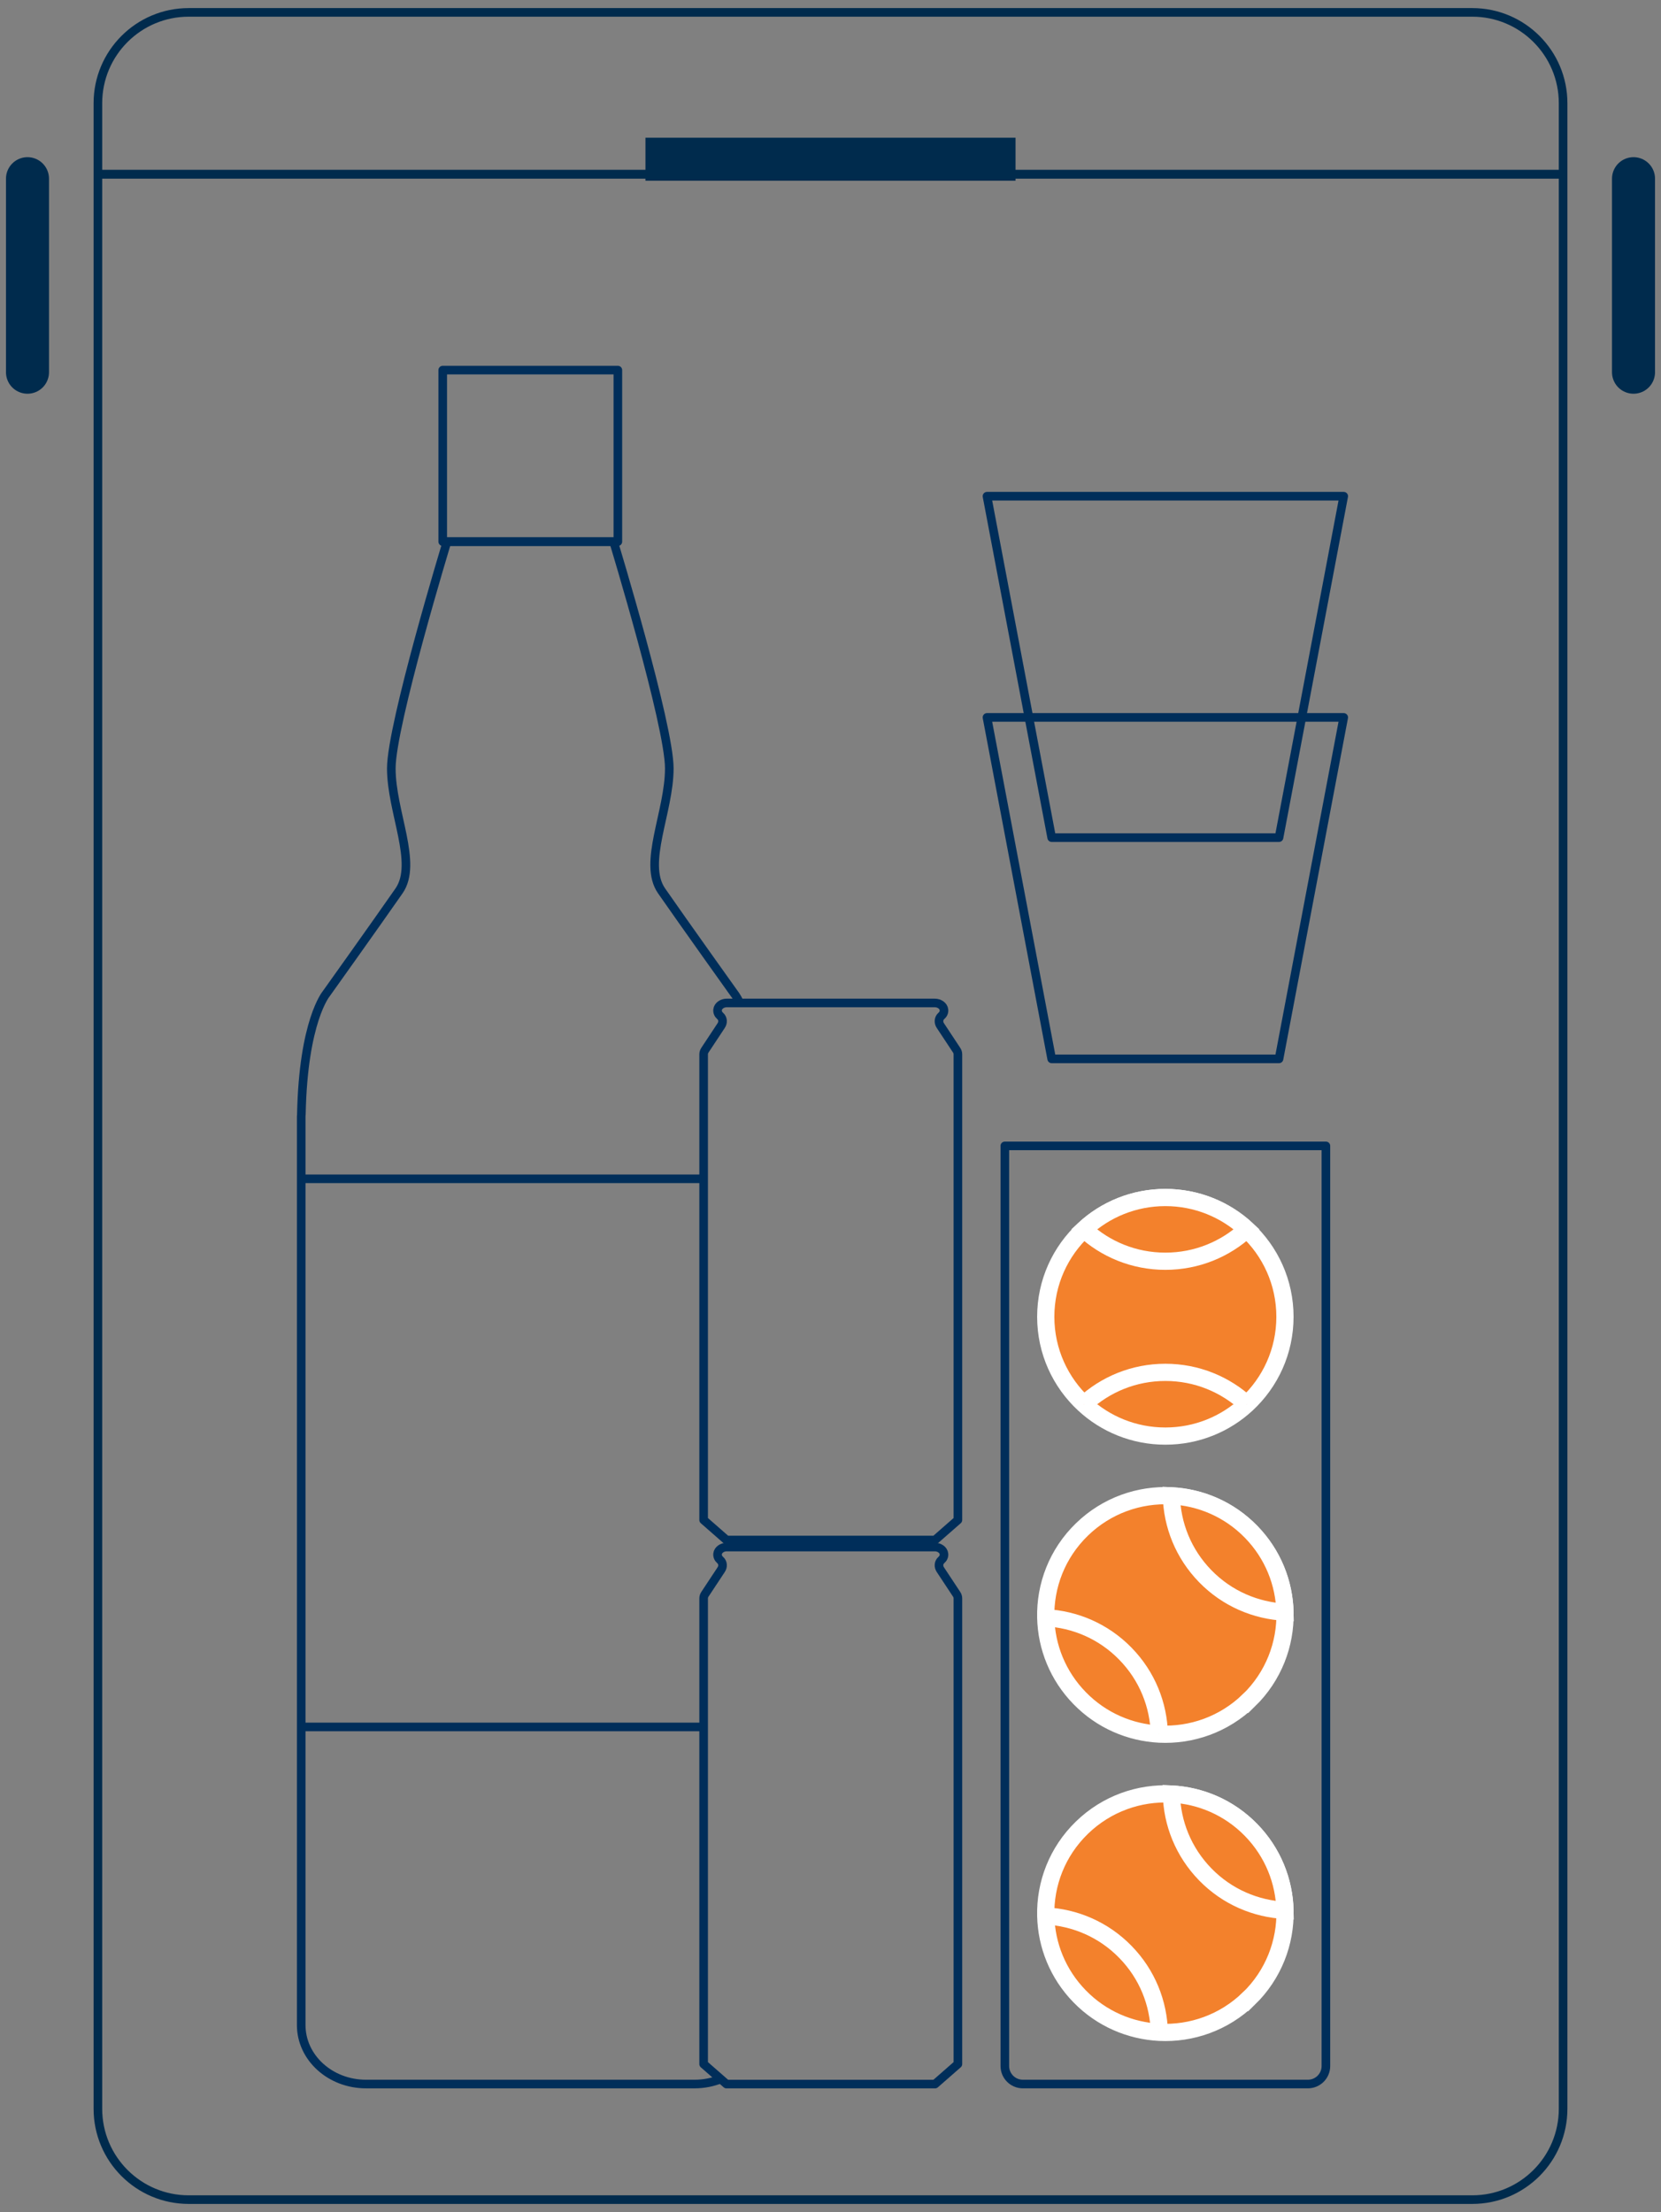 <svg xmlns="http://www.w3.org/2000/svg" fill="none" viewBox="0 0 193 257" height="257" width="193">
<rect x="0" y="0" width="193" height="257" fill="#808080" stroke="none"/>
<path stroke-linejoin="round" stroke-linecap="round" stroke-width="5" stroke="#002B4D" d="M189.806 43.245V20.761"></path>
<path stroke-linejoin="round" stroke-linecap="round" stroke-width="5" stroke="#002B4D" d="M3.194 43.245V20.761"></path>
<path stroke-linejoin="round" stroke-linecap="round" stroke="#002B4D" d="M171.074 1.439H21.926C16.099 1.439 11.375 6.164 11.375 11.993V245.006C11.375 250.835 16.099 255.561 21.926 255.561H171.074C176.901 255.561 181.625 250.835 181.625 245.006V11.993C181.625 6.164 176.901 1.439 171.074 1.439Z"></path>
<path stroke-linejoin="round" stroke-linecap="round" stroke="#002B4D" d="M181.239 20.243H11.761"></path>
<path stroke-linejoin="round" stroke-linecap="round" stroke="#002B4D" d="M181.239 20.243H11.761"></path>
<path stroke-linecap="round" stroke-width="2" stroke="#002B4D" fill="#002B4D" d="M117 17H76V20H117V17Z"></path>
<path stroke-linejoin="round" stroke="#002E5A" d="M116.754 133.134H154.063V240.045C154.063 241.198 153.123 242.131 151.97 242.131H118.851C117.694 242.131 116.758 241.194 116.758 240.045V133.134H116.754Z"></path>
<path stroke-linejoin="round" stroke="#002E5A" d="M148.616 123.024H122.2L114.683 83.353H156.134L148.616 123.024Z"></path>
<path stroke-linejoin="round" stroke="#002E5A" d="M148.616 97.321H122.2L114.683 57.651H156.134L148.616 97.321Z"></path>
<path stroke-linejoin="round" stroke="#002E5A" d="M85.957 116.522C85.588 115.757 85.324 115.446 85.324 115.446C85.324 115.446 79.54 107.349 76.871 103.504C74.635 100.29 77.768 94.34 77.768 89.272C77.768 84.204 71.295 62.93 71.295 62.93H51.941C51.941 62.93 45.468 84.2 45.468 89.272C45.468 94.345 48.6 100.29 46.365 103.504C43.691 107.349 37.912 115.446 37.912 115.446C37.912 115.446 35.23 118.613 35.017 129.496C35.017 129.557 35 129.617 35 129.678V235.284C35 239.064 38.371 242.132 42.53 242.132H80.706C81.789 242.132 82.816 241.924 83.747 241.548"></path>
<path stroke-linejoin="round" stroke="#002E5A" d="M71.793 43H51.442V62.93H71.793V43Z"></path>
<path stroke-linejoin="round" stroke="#002E5A" d="M35 136.958H81.763"></path>
<path stroke-linejoin="round" stroke="#002E5A" d="M81.763 200.642H35"></path>
<path stroke-linejoin="round" stroke="#002E5A" d="M109.388 181.243C109.592 181.066 109.713 180.815 109.683 180.539C109.635 180.072 109.146 179.739 108.613 179.739H84.449C83.916 179.739 83.427 180.076 83.379 180.539C83.353 180.815 83.47 181.07 83.674 181.243C84.012 181.532 84.038 182.008 83.799 182.366L81.906 185.231C81.811 185.373 81.759 185.537 81.759 185.706V239.811C82.794 240.719 83.375 241.229 84.415 242.136H108.647C109.683 241.229 110.264 240.719 111.303 239.811V185.706C111.303 185.537 111.251 185.373 111.156 185.231L109.263 182.366C109.024 182.008 109.05 181.532 109.388 181.243Z"></path>
<path stroke-linejoin="round" stroke="#002E5A" d="M109.388 118.03C109.592 117.853 109.713 117.602 109.683 117.325C109.635 116.859 109.146 116.526 108.613 116.526H84.449C83.916 116.526 83.427 116.863 83.379 117.325C83.353 117.602 83.47 117.857 83.674 118.03C84.012 118.319 84.038 118.794 83.799 119.153L81.906 122.017C81.811 122.16 81.759 122.324 81.759 122.493V176.598C82.794 177.506 83.375 178.015 84.415 178.923H108.647C109.683 178.015 110.264 177.506 111.303 176.598V122.493C111.303 122.324 111.251 122.16 111.156 122.017L109.263 119.153C109.024 118.794 109.05 118.319 109.388 118.03Z"></path>
<path stroke-miterlimit="10" stroke-width="2" stroke="white" fill="#F3812C" d="M149.305 152.991C149.305 157.005 147.598 160.617 144.868 163.148C142.386 165.447 139.062 166.851 135.41 166.851C131.758 166.851 128.43 165.447 125.952 163.148C123.218 160.617 121.511 157.005 121.511 152.991C121.511 148.977 123.218 145.365 125.952 142.834C128.43 140.535 131.758 139.131 135.41 139.131C139.062 139.131 142.386 140.535 144.868 142.834C147.598 145.365 149.305 148.977 149.305 152.991Z"></path>
<path stroke-miterlimit="10" stroke-width="2" stroke="white" fill="#F3812C" d="M144.868 142.834C142.386 145.132 139.062 146.536 135.41 146.536C131.757 146.536 128.43 145.132 125.952 142.834C128.43 140.535 131.757 139.131 135.41 139.131C139.062 139.131 142.386 140.535 144.868 142.834Z"></path>
<path fill="#F3812C" d="M125.952 163.148C128.43 160.85 131.757 159.446 135.41 159.446C139.062 159.446 142.386 160.85 144.868 163.148"></path>
<path stroke-miterlimit="10" stroke-width="2" stroke="white" d="M125.952 163.148C128.43 160.85 131.757 159.446 135.41 159.446C139.062 159.446 142.386 160.85 144.868 163.148"></path>
<path stroke-miterlimit="10" stroke-width="2" stroke="white" fill="#F3812C" d="M145.103 197.561C142.217 200.361 138.43 201.661 134.708 201.476C131.325 201.303 127.997 199.912 125.45 197.298C122.902 194.688 121.589 191.331 121.511 187.957C121.424 184.237 122.828 180.5 125.714 177.7C128.599 174.9 132.386 173.6 136.112 173.79C139.492 173.958 142.824 175.354 145.371 177.968C147.919 180.582 149.227 183.93 149.31 187.309C149.396 191.024 147.988 194.766 145.107 197.566L145.103 197.561Z"></path>
<path stroke-miterlimit="10" stroke-width="2" stroke="white" fill="#F3812C" d="M149.305 187.309C145.921 187.136 142.594 185.745 140.046 183.131C137.499 180.521 136.186 177.164 136.108 173.79C139.487 173.958 142.819 175.354 145.367 177.968C147.914 180.582 149.223 183.93 149.305 187.309Z"></path>
<path fill="#F3812C" d="M121.511 187.961C124.891 188.129 128.223 189.525 130.77 192.139C133.318 194.748 134.626 198.101 134.709 201.48"></path>
<path stroke-miterlimit="10" stroke-width="2" stroke="white" d="M121.511 187.961C124.891 188.129 128.223 189.525 130.77 192.139C133.318 194.748 134.626 198.101 134.709 201.48"></path>
<path stroke-miterlimit="10" stroke-width="2" stroke="white" fill="#F3812C" d="M145.103 232.207C142.217 235.007 138.43 236.307 134.708 236.122C131.325 235.949 127.997 234.558 125.45 231.944C122.902 229.334 121.589 225.977 121.511 222.603C121.424 218.883 122.828 215.146 125.714 212.346C128.599 209.546 132.386 208.246 136.112 208.436C139.492 208.604 142.824 210 145.371 212.614C147.919 215.223 149.227 218.576 149.31 221.955C149.396 225.67 147.988 229.412 145.107 232.212L145.103 232.207Z"></path>
<path stroke-miterlimit="10" stroke-width="2" stroke="white" fill="#F3812C" d="M149.305 221.955C145.921 221.782 142.594 220.391 140.046 217.777C137.499 215.163 136.186 211.81 136.108 208.436C139.487 208.605 142.819 210 145.367 212.614C147.914 215.224 149.223 218.576 149.305 221.955Z"></path>
<path fill="#F3812C" d="M121.511 222.607C124.891 222.776 128.223 224.171 130.77 226.785C133.318 229.395 134.626 232.747 134.709 236.126"></path>
<path stroke-miterlimit="10" stroke-width="2" stroke="white" d="M121.511 222.607C124.891 222.776 128.223 224.171 130.77 226.785C133.318 229.395 134.626 232.747 134.709 236.126"></path>
</svg>
